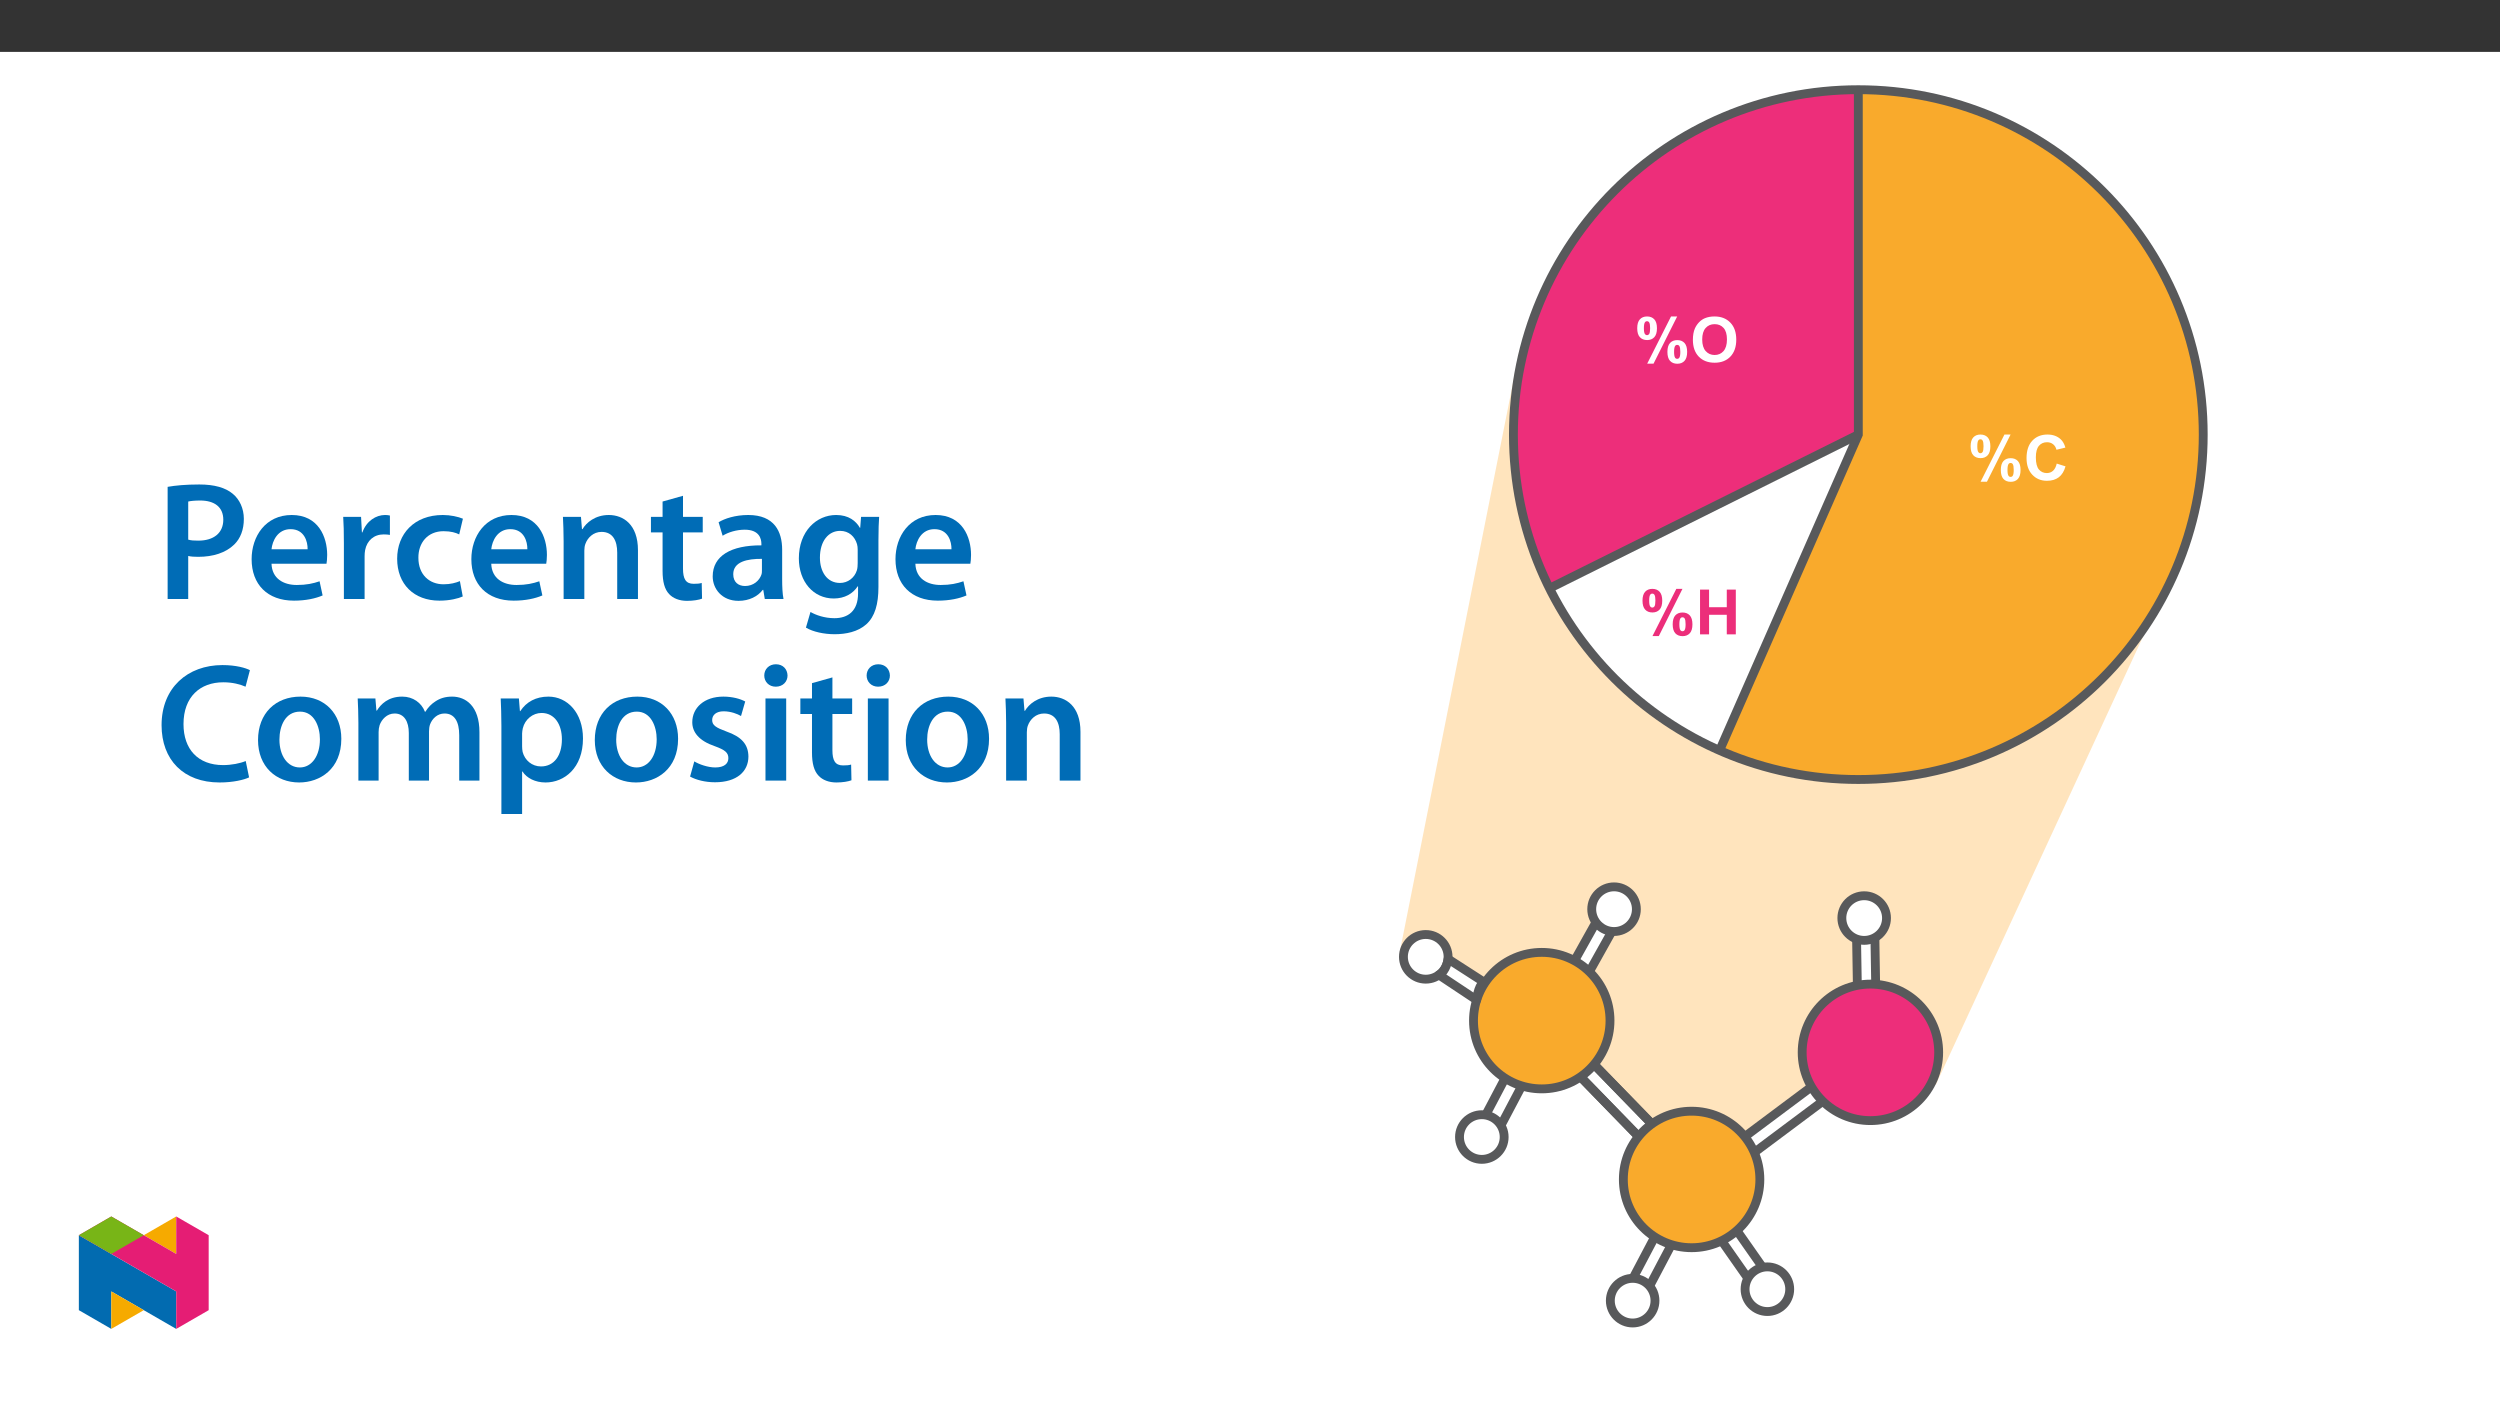 ﻿<?xml version="1.0" encoding="utf-8"?>
<svg xmlns="http://www.w3.org/2000/svg" xmlns:xlink="http://www.w3.org/1999/xlink" viewBox="0 0 960 540" version="1.1">
  <rect x="0" y="0" width="960" height="540" fill="#333333" stroke="none"/>
  <defs>
    <g>
      <symbol overflow="visible" id="glyph0-0">
        <path style="stroke:none;" d="M 3 0 L 3 -15 L 15 -15 L 15 0 Z M 3.375 -0.375 L 14.625 -0.375 L 14.625 -14.625 L 3.375 -14.625 Z M 3.375 -0.375 " />
      </symbol>
      <symbol overflow="visible" id="glyph0-1">
        <path style="stroke:none;" d="M 1.047 -12.938 C 1.047 -14.477 1.383 -15.617 2.062 -16.359 C 2.738 -17.098 3.656 -17.469 4.812 -17.469 C 6 -17.469 6.93 -17.098 7.609 -16.359 C 8.285 -15.629 8.625 -14.488 8.625 -12.938 C 8.625 -11.395 8.285 -10.254 7.609 -9.516 C 6.93 -8.773 6.016 -8.406 4.859 -8.406 C 3.672 -8.406 2.738 -8.773 2.062 -9.516 C 1.383 -10.254 1.047 -11.395 1.047 -12.938 Z M 3.609 -12.969 C 3.609 -11.844 3.738 -11.094 4 -10.719 C 4.195 -10.438 4.469 -10.297 4.812 -10.297 C 5.156 -10.297 5.426 -10.438 5.625 -10.719 C 5.875 -11.094 6 -11.844 6 -12.969 C 6 -14.082 5.875 -14.828 5.625 -15.203 C 5.426 -15.492 5.156 -15.641 4.812 -15.641 C 4.469 -15.641 4.195 -15.5 4 -15.219 C 3.738 -14.832 3.609 -14.082 3.609 -12.969 Z M 7.312 0.656 L 4.875 0.656 L 14.031 -17.469 L 16.391 -17.469 Z M 12.641 -3.859 C 12.641 -5.398 12.973 -6.539 13.641 -7.281 C 14.316 -8.02 15.242 -8.391 16.422 -8.391 C 17.598 -8.391 18.523 -8.02 19.203 -7.281 C 19.879 -6.539 20.219 -5.398 20.219 -3.859 C 20.219 -2.305 19.879 -1.16 19.203 -0.422 C 18.523 0.316 17.609 0.688 16.453 0.688 C 15.254 0.688 14.316 0.316 13.641 -0.422 C 12.973 -1.16 12.641 -2.305 12.641 -3.859 Z M 15.203 -3.875 C 15.203 -2.75 15.332 -2 15.594 -1.625 C 15.781 -1.344 16.047 -1.203 16.391 -1.203 C 16.742 -1.203 17.016 -1.344 17.203 -1.625 C 17.461 -2 17.594 -2.75 17.594 -3.875 C 17.594 -4.988 17.469 -5.738 17.219 -6.125 C 17.02 -6.406 16.742 -6.547 16.391 -6.547 C 16.047 -6.547 15.781 -6.406 15.594 -6.125 C 15.332 -5.738 15.203 -4.988 15.203 -3.875 Z M 15.203 -3.875 " />
      </symbol>
      <symbol overflow="visible" id="glyph0-2">
        <path style="stroke:none;" d="M 1.766 0 L 1.766 -17.188 L 5.234 -17.188 L 5.234 -10.422 L 12.031 -10.422 L 12.031 -17.188 L 15.5 -17.188 L 15.5 0 L 12.031 0 L 12.031 -7.516 L 5.234 -7.516 L 5.234 0 Z M 1.766 0 " />
      </symbol>
      <symbol overflow="visible" id="glyph0-3">
        <path style="stroke:none;" d="M 1.047 -8.484 C 1.047 -10.234 1.305 -11.703 1.828 -12.891 C 2.223 -13.766 2.754 -14.551 3.422 -15.25 C 4.098 -15.945 4.844 -16.461 5.656 -16.797 C 6.719 -17.242 7.953 -17.469 9.359 -17.469 C 11.891 -17.469 13.91 -16.68 15.422 -15.109 C 16.941 -13.547 17.703 -11.363 17.703 -8.562 C 17.703 -5.789 16.945 -3.617 15.438 -2.047 C 13.938 -0.484 11.926 0.297 9.406 0.297 C 6.844 0.297 4.805 -0.484 3.297 -2.047 C 1.797 -3.609 1.047 -5.754 1.047 -8.484 Z M 4.625 -8.609 C 4.625 -6.66 5.07 -5.18 5.969 -4.172 C 6.863 -3.172 8.004 -2.672 9.391 -2.672 C 10.773 -2.672 11.91 -3.164 12.797 -4.156 C 13.68 -5.156 14.125 -6.656 14.125 -8.656 C 14.125 -10.625 13.691 -12.094 12.828 -13.062 C 11.961 -14.031 10.816 -14.516 9.391 -14.516 C 7.961 -14.516 6.812 -14.02 5.938 -13.031 C 5.062 -12.051 4.625 -10.578 4.625 -8.609 Z M 4.625 -8.609 " />
      </symbol>
      <symbol overflow="visible" id="glyph0-4">
        <path style="stroke:none;" d="M 12.734 -6.312 L 16.109 -5.25 C 15.586 -3.375 14.727 -1.977 13.531 -1.062 C 12.332 -0.156 10.812 0.297 8.969 0.297 C 6.688 0.297 4.812 -0.484 3.344 -2.047 C 1.875 -3.609 1.141 -5.738 1.141 -8.438 C 1.141 -11.301 1.875 -13.52 3.344 -15.094 C 4.82 -16.676 6.766 -17.469 9.172 -17.469 C 11.273 -17.469 12.984 -16.848 14.297 -15.609 C 15.078 -14.879 15.664 -13.828 16.062 -12.453 L 12.625 -11.625 C 12.414 -12.52 11.988 -13.223 11.344 -13.734 C 10.707 -14.254 9.926 -14.516 9 -14.516 C 7.727 -14.516 6.695 -14.055 5.906 -13.141 C 5.113 -12.223 4.719 -10.742 4.719 -8.703 C 4.719 -6.523 5.109 -4.973 5.891 -4.047 C 6.672 -3.129 7.688 -2.672 8.938 -2.672 C 9.852 -2.672 10.645 -2.961 11.312 -3.547 C 11.977 -4.141 12.453 -5.062 12.734 -6.312 Z M 12.734 -6.312 " />
      </symbol>
      <symbol overflow="visible" id="glyph1-0">
        <path style="stroke:none;" d="M 0 0 L 32.375 0 L 32.375 -45.328 L 0 -45.328 Z M 16.188 -25.578 L 5.188 -42.094 L 27.188 -42.094 Z M 18.125 -22.656 L 29.141 -39.172 L 29.141 -6.156 Z M 5.188 -3.234 L 16.188 -19.75 L 27.188 -3.234 Z M 3.234 -39.172 L 14.25 -22.656 L 3.234 -6.156 Z M 3.234 -39.172 " />
      </symbol>
      <symbol overflow="visible" id="glyph1-1">
        <path style="stroke:none;" d="M 4.594 0 L 12.5 0 L 12.5 -16.516 C 13.594 -16.25 14.891 -16.188 16.375 -16.188 C 22.016 -16.188 26.938 -17.734 30.172 -20.922 C 32.562 -23.25 33.859 -26.609 33.859 -30.75 C 33.859 -34.828 32.188 -38.266 29.594 -40.406 C 26.812 -42.734 22.594 -43.969 16.766 -43.969 C 11.453 -43.969 7.516 -43.578 4.594 -43.062 Z M 12.5 -37.422 C 13.344 -37.625 14.891 -37.812 17.094 -37.812 C 22.594 -37.812 25.969 -35.281 25.969 -30.438 C 25.969 -25.375 22.344 -22.406 16.375 -22.406 C 14.766 -22.406 13.531 -22.469 12.5 -22.797 Z M 12.5 -37.422 " />
      </symbol>
      <symbol overflow="visible" id="glyph1-2">
        <path style="stroke:none;" d="M 31.016 -13.531 C 31.141 -14.25 31.281 -15.406 31.281 -16.906 C 31.281 -23.828 27.906 -32.25 17.672 -32.25 C 7.578 -32.25 2.266 -24.016 2.266 -15.281 C 2.266 -5.641 8.281 0.641 18.516 0.641 C 23.047 0.641 26.812 -0.188 29.531 -1.359 L 28.359 -6.797 C 25.906 -5.953 23.312 -5.375 19.625 -5.375 C 14.5 -5.375 10.094 -7.828 9.906 -13.531 Z M 9.906 -19.094 C 10.234 -22.344 12.297 -26.812 17.219 -26.812 C 22.531 -26.812 23.828 -22.016 23.766 -19.094 Z M 9.906 -19.094 " />
      </symbol>
      <symbol overflow="visible" id="glyph1-3">
        <path style="stroke:none;" d="M 4.281 0 L 12.234 0 L 12.234 -16.375 C 12.234 -17.219 12.297 -18.062 12.438 -18.781 C 13.141 -22.406 15.797 -24.797 19.547 -24.797 C 20.531 -24.797 21.234 -24.734 21.953 -24.609 L 21.953 -32.047 C 21.297 -32.188 20.844 -32.25 20.078 -32.25 C 16.641 -32.25 12.953 -29.984 11.391 -25.578 L 11.203 -25.578 L 10.875 -31.531 L 4.016 -31.531 C 4.203 -28.75 4.281 -25.641 4.281 -21.375 Z M 4.281 0 " />
      </symbol>
      <symbol overflow="visible" id="glyph1-4">
        <path style="stroke:none;" d="M 26.359 -6.859 C 24.797 -6.219 22.797 -5.641 20.078 -5.641 C 14.641 -5.641 10.422 -9.328 10.422 -15.797 C 10.359 -21.562 13.984 -26.031 20.078 -26.031 C 22.922 -26.031 24.797 -25.453 26.094 -24.797 L 27.516 -30.828 C 25.703 -31.594 22.734 -32.25 19.812 -32.25 C 8.734 -32.25 2.266 -24.922 2.266 -15.469 C 2.266 -5.703 8.672 0.641 18.516 0.641 C 22.469 0.641 25.766 -0.188 27.453 -0.969 Z M 26.359 -6.859 " />
      </symbol>
      <symbol overflow="visible" id="glyph1-5">
        <path style="stroke:none;" d="M 4.281 0 L 12.234 0 L 12.234 -18.578 C 12.234 -19.484 12.375 -20.469 12.625 -21.109 C 13.469 -23.5 15.672 -25.766 18.844 -25.766 C 23.188 -25.766 24.859 -22.344 24.859 -17.812 L 24.859 0 L 32.828 0 L 32.828 -18.719 C 32.828 -28.688 27.125 -32.25 21.625 -32.25 C 16.375 -32.25 12.953 -29.266 11.531 -26.812 L 11.328 -26.812 L 10.938 -31.531 L 4.016 -31.531 C 4.141 -28.812 4.281 -25.766 4.281 -22.141 Z M 4.281 0 " />
      </symbol>
      <symbol overflow="visible" id="glyph1-6">
        <path style="stroke:none;" d="M 5.562 -37.422 L 5.562 -31.531 L 1.094 -31.531 L 1.094 -25.578 L 5.562 -25.578 L 5.562 -10.75 C 5.562 -6.609 6.344 -3.688 8.094 -1.875 C 9.578 -0.266 11.984 0.719 14.953 0.719 C 17.422 0.719 19.547 0.328 20.719 -0.125 L 20.594 -6.156 C 19.688 -5.891 18.906 -5.828 17.484 -5.828 C 14.438 -5.828 13.406 -7.766 13.406 -11.656 L 13.406 -25.578 L 20.984 -25.578 L 20.984 -31.531 L 13.406 -31.531 L 13.406 -39.625 Z M 5.562 -37.422 " />
      </symbol>
      <symbol overflow="visible" id="glyph1-7">
        <path style="stroke:none;" d="M 28.75 -18.906 C 28.75 -25.828 25.828 -32.25 15.734 -32.25 C 10.75 -32.25 6.672 -30.891 4.344 -29.469 L 5.891 -24.281 C 8.031 -25.641 11.266 -26.609 14.375 -26.609 C 19.938 -26.609 20.781 -23.188 20.781 -21.109 L 20.781 -20.594 C 9.125 -20.656 2.078 -16.578 2.078 -8.672 C 2.078 -3.891 5.641 0.719 11.984 0.719 C 16.125 0.719 19.422 -1.031 21.297 -3.5 L 21.5 -3.5 L 22.078 0 L 29.266 0 C 28.875 -1.938 28.75 -4.734 28.75 -7.578 Z M 20.984 -11.078 C 20.984 -10.484 20.984 -9.906 20.781 -9.328 C 20 -7.062 17.734 -4.984 14.5 -4.984 C 11.984 -4.984 9.969 -6.406 9.969 -9.516 C 9.969 -14.312 15.344 -15.469 20.984 -15.406 Z M 20.984 -11.078 " />
      </symbol>
      <symbol overflow="visible" id="glyph1-8">
        <path style="stroke:none;" d="M 32.828 -22.469 C 32.828 -26.812 32.953 -29.391 33.094 -31.531 L 26.156 -31.531 L 25.828 -27.328 L 25.703 -27.328 C 24.219 -29.922 21.438 -32.25 16.578 -32.25 C 9 -32.25 2.266 -25.969 2.266 -15.609 C 2.266 -6.672 7.828 -0.188 15.672 -0.188 C 19.875 -0.188 23.047 -2.078 24.859 -4.859 L 25 -4.859 L 25 -2.141 C 25 4.656 21.109 7.375 15.922 7.375 C 12.109 7.375 8.734 6.156 6.734 4.984 L 4.984 11 C 7.703 12.625 11.984 13.531 16 13.531 C 20.328 13.531 24.922 12.625 28.172 9.719 C 31.469 6.734 32.828 2 32.828 -4.594 Z M 24.859 -13.797 C 24.859 -12.891 24.797 -11.781 24.547 -11 C 23.641 -8.094 21.047 -6.156 18.062 -6.156 C 13.078 -6.156 10.359 -10.484 10.359 -15.859 C 10.359 -22.281 13.656 -26.156 18.125 -26.156 C 21.5 -26.156 23.766 -23.953 24.609 -21.047 C 24.797 -20.391 24.859 -19.688 24.859 -18.906 Z M 24.859 -13.797 " />
      </symbol>
      <symbol overflow="visible" id="glyph1-9">
        <path style="stroke:none;" d="M 34.578 -7.516 C 32.438 -6.609 29.078 -5.953 25.906 -5.953 C 16.25 -5.953 10.688 -12.047 10.688 -21.688 C 10.688 -32.188 17.094 -37.75 25.969 -37.75 C 29.531 -37.75 32.438 -36.969 34.516 -36.062 L 36.188 -42.406 C 34.578 -43.25 30.891 -44.359 25.641 -44.359 C 12.297 -44.359 2.266 -35.672 2.266 -21.297 C 2.266 -7.969 10.688 0.719 24.547 0.719 C 29.844 0.719 34 -0.328 35.875 -1.234 Z M 34.578 -7.516 " />
      </symbol>
      <symbol overflow="visible" id="glyph1-10">
        <path style="stroke:none;" d="M 18.578 -32.25 C 9.062 -32.25 2.266 -25.906 2.266 -15.547 C 2.266 -5.375 9.188 0.719 18.062 0.719 C 26.094 0.719 34.25 -4.469 34.25 -16.062 C 34.25 -25.641 27.969 -32.25 18.578 -32.25 Z M 18.391 -26.484 C 23.828 -26.484 26.031 -20.781 26.031 -15.859 C 26.031 -9.453 22.859 -5.047 18.328 -5.047 C 13.531 -5.047 10.484 -9.641 10.484 -15.734 C 10.484 -20.984 12.75 -26.484 18.391 -26.484 Z M 18.391 -26.484 " />
      </symbol>
      <symbol overflow="visible" id="glyph1-11">
        <path style="stroke:none;" d="M 4.281 0 L 12.047 0 L 12.047 -18.641 C 12.047 -19.547 12.172 -20.469 12.438 -21.297 C 13.203 -23.438 15.219 -25.766 18.188 -25.766 C 21.891 -25.766 23.641 -22.656 23.641 -18.266 L 23.641 0 L 31.406 0 L 31.406 -18.906 C 31.406 -19.812 31.531 -20.844 31.797 -21.562 C 32.641 -23.828 34.641 -25.766 37.359 -25.766 C 41.188 -25.766 43 -22.656 43 -17.422 L 43 0 L 50.766 0 L 50.766 -18.578 C 50.766 -28.688 45.453 -32.25 40.281 -32.25 C 37.625 -32.25 35.609 -31.594 33.797 -30.375 C 32.375 -29.469 31.078 -28.172 29.984 -26.422 L 29.844 -26.422 C 28.484 -29.922 25.25 -32.25 21.109 -32.25 C 15.734 -32.25 12.891 -29.328 11.391 -26.875 L 11.203 -26.875 L 10.812 -31.531 L 4.016 -31.531 C 4.141 -28.812 4.281 -25.766 4.281 -22.141 Z M 4.281 0 " />
      </symbol>
      <symbol overflow="visible" id="glyph1-12">
        <path style="stroke:none;" d="M 4.281 12.828 L 12.234 12.828 L 12.234 -3.5 L 12.375 -3.5 C 13.984 -0.969 17.281 0.719 21.234 0.719 C 28.422 0.719 35.609 -4.797 35.609 -16.188 C 35.609 -26.031 29.594 -32.25 22.344 -32.25 C 17.547 -32.25 13.859 -30.234 11.531 -26.672 L 11.391 -26.672 L 11 -31.531 L 4.016 -31.531 C 4.141 -28.562 4.281 -25.188 4.281 -21.047 Z M 12.234 -18.062 C 12.234 -18.719 12.375 -19.422 12.5 -20.078 C 13.344 -23.562 16.375 -25.969 19.688 -25.969 C 24.797 -25.969 27.516 -21.438 27.516 -15.859 C 27.516 -9.641 24.547 -5.438 19.484 -5.438 C 16.062 -5.438 13.281 -7.766 12.438 -11 C 12.297 -11.719 12.234 -12.438 12.234 -13.203 Z M 12.234 -18.062 " />
      </symbol>
      <symbol overflow="visible" id="glyph1-13">
        <path style="stroke:none;" d="M 2.328 -1.547 C 4.656 -0.266 8.094 0.641 11.906 0.641 C 20.266 0.641 24.734 -3.5 24.734 -9.266 C 24.672 -13.922 22.078 -16.828 16.312 -18.844 C 12.297 -20.328 10.812 -21.234 10.812 -23.25 C 10.812 -25.188 12.375 -26.609 15.219 -26.609 C 18 -26.609 20.594 -25.578 21.891 -24.797 L 23.5 -30.375 C 21.625 -31.406 18.578 -32.25 15.094 -32.25 C 7.766 -32.25 3.172 -27.969 3.172 -22.406 C 3.172 -18.641 5.703 -15.281 11.844 -13.203 C 15.734 -11.781 17.031 -10.75 17.031 -8.609 C 17.031 -6.547 15.469 -5.047 11.984 -5.047 C 9.125 -5.047 5.703 -6.281 3.953 -7.375 Z M 2.328 -1.547 " />
      </symbol>
      <symbol overflow="visible" id="glyph1-14">
        <path style="stroke:none;" d="M 12.234 0 L 12.234 -31.531 L 4.281 -31.531 L 4.281 0 Z M 8.281 -44.672 C 5.641 -44.672 3.812 -42.797 3.812 -40.344 C 3.812 -38.016 5.562 -36.062 8.219 -36.062 C 11 -36.062 12.75 -38.016 12.75 -40.344 C 12.688 -42.797 11 -44.672 8.281 -44.672 Z M 8.281 -44.672 " />
      </symbol>
    </g>
    <clipPath id="clip1">
      <path d="M 537.219 134 L 839 134 L 839 448 L 537.219 448 Z M 537.219 134 " />
    </clipPath>
    <clipPath id="clip2">
      <path d="M 570 442 L 684 442 L 684 509.73 L 570 509.73 Z M 570 442 " />
    </clipPath>
    <clipPath id="clip3">
      <path d="M 622 438 L 736 438 L 736 509.73 L 622 509.73 Z M 622 438 " />
    </clipPath>
    <clipPath id="clip4">
      <path d="M 537.219 310 L 605 310 L 605 425 L 537.219 425 Z M 537.219 310 " />
    </clipPath>
    <clipPath id="clip5">
      <path d="M 537.219 379 L 626 379 L 626 494 L 537.219 494 Z M 537.219 379 " />
    </clipPath>
    <clipPath id="clip6">
      <path d="M 537.219 317 L 667 317 L 667 467 L 537.219 467 Z M 537.219 317 " />
    </clipPath>
    <clipPath id="clip7">
      <path d="M 575 378 L 724 378 L 724 509.73 L 575 509.73 Z M 575 378 " />
    </clipPath>
    <clipPath id="clip8">
      <path d="M 537.219 365 L 627 365 L 627 478 L 537.219 478 Z M 537.219 365 " />
    </clipPath>
    <clipPath id="clip9">
      <path d="M 537.219 368 L 633 368 L 633 481 L 537.219 481 Z M 537.219 368 " />
    </clipPath>
    <clipPath id="clip10">
      <path d="M 578 427 L 684 427 L 684 509.73 L 578 509.73 Z M 578 427 " />
    </clipPath>
    <clipPath id="clip11">
      <path d="M 585 430 L 690 430 L 690 509.73 L 585 509.73 Z M 585 430 " />
    </clipPath>
    <clipPath id="clip12">
      <path d="M 613 428 L 720 428 L 720 509.73 L 613 509.73 Z M 613 428 " />
    </clipPath>
    <clipPath id="clip13">
      <path d="M 618 424 L 725 424 L 725 509.73 L 618 509.73 Z M 618 424 " />
    </clipPath>
    <clipPath id="clip14">
      <path d="M 537.219 32.746 L 847.738 32.746 L 847.738 348 L 537.219 348 Z M 537.219 32.746 " />
    </clipPath>
    <clipPath id="clip15">
      <path d="M 612 32.746 L 762 32.746 L 762 336 L 612 336 Z M 612 32.746 " />
    </clipPath>
    <clipPath id="clip16">
      <rect width="40" height="31" />
    </clipPath>
    <g id="surface7" clip-path="url(#clip16)">
      <g style="fill:rgb(92.499%,17.999%,47.8%);fill-opacity:1;">
        <use xlink:href="#glyph0-1" x="0.675" y="21.594" />
        <use xlink:href="#glyph0-2" x="22.051" y="21.594" />
      </g>
    </g>
    <clipPath id="clip17">
      <rect width="41" height="31" />
    </clipPath>
    <g id="surface10" clip-path="url(#clip17)">
      <g style="fill:rgb(100%,100%,100%);fill-opacity:1;">
        <use xlink:href="#glyph0-1" x="0.647" y="20.99" />
        <use xlink:href="#glyph0-3" x="22.023" y="20.99" />
      </g>
    </g>
    <clipPath id="clip18">
      <rect width="40" height="31" />
    </clipPath>
    <g id="surface9" clip-path="url(#clip18)">
      <g style="fill:rgb(100%,100%,100%);fill-opacity:1;">
        <use xlink:href="#glyph0-1" x="0.674" y="21.33" />
        <use xlink:href="#glyph0-4" x="22.049" y="21.33" />
      </g>
    </g>
    <clipPath id="clip19">
      <path d="M 30.277 474 L 68 474 L 68 510.301 L 30.277 510.301 Z M 30.277 474 " />
    </clipPath>
    <clipPath id="clip20">
      <path d="M 42 495 L 56 495 L 56 510.301 L 42 510.301 Z M 42 495 " />
    </clipPath>
    <clipPath id="clip21">
      <path d="M 55 467.125 L 68 467.125 L 68 482 L 55 482 Z M 55 467.125 " />
    </clipPath>
    <clipPath id="clip22">
      <path d="M 30.277 467.125 L 80.133 467.125 L 80.133 510.301 L 30.277 510.301 Z M 30.277 467.125 " />
    </clipPath>
    <clipPath id="clip23">
      <path d="M 30.277 467.125 L 56 467.125 L 56 482 L 30.277 482 Z M 30.277 467.125 " />
    </clipPath>
  </defs>
  <g id="surface1">
    <path style=" stroke:none;fill-rule:nonzero;fill:rgb(100%,100%,100%);fill-opacity:1;" d="M 0 559.926 L 960 559.926 L 960 19.926 L 0 19.926 Z M 0 559.926 " />
    <g clip-path="url(#clip1)" clip-rule="nonzero">
      <path style=" stroke:none;fill-rule:nonzero;fill:rgb(100%,89.4%,74.1%);fill-opacity:1;" d="M 537.477 365.715 L 561.301 376 L 635.516 438.145 L 659.48 447.559 L 706.086 413.641 L 713.906 417.367 L 743.352 416.535 L 838.832 210.066 L 583.457 134.609 Z M 537.477 365.715 " />
    </g>
    <path style=" stroke:none;fill-rule:nonzero;fill:rgb(100%,100%,100%);fill-opacity:1;" d="M 615.605 349.25 L 622.48 353.59 L 610.949 371.855 L 604.07 367.512 Z M 615.605 349.25 " />
    <path style=" stroke:none;fill-rule:nonzero;fill:rgb(100%,100%,100%);fill-opacity:1;" d="M 712.082 359.066 L 720.215 359.066 L 720.215 380.668 L 712.082 380.668 Z M 712.082 359.066 " />
    <path style=" stroke:none;fill-rule:nonzero;fill:rgb(100%,100%,100%);fill-opacity:1;" d="M 700.199 413.652 L 704.914 420.277 L 670.922 444.465 L 666.207 437.836 Z M 700.199 413.652 " />
    <path style=" stroke:none;fill-rule:nonzero;fill:rgb(100%,100%,100%);fill-opacity:1;" d="M 641.727 437.527 L 635.977 443.281 L 606.477 413.781 L 612.227 408.027 Z M 641.727 437.527 " />
    <path style=" stroke:none;fill-rule:nonzero;fill:rgb(100%,100%,100%);fill-opacity:1;" d="M 596.039 225.051 L 717.902 164.582 L 660.734 287.344 C 660.734 287.344 612.574 269.555 596.039 225.051 " />
    <path style=" stroke:none;fill-rule:nonzero;fill:rgb(100%,100%,100%);fill-opacity:1;" d="M 619.797 340.555 C 624.531 340.555 628.367 344.395 628.367 349.129 C 628.367 353.863 624.531 357.703 619.797 357.703 C 615.062 357.703 611.223 353.863 611.223 349.129 C 611.223 344.395 615.062 340.555 619.797 340.555 " />
    <path style="fill:none;stroke-width:4;stroke-linecap:butt;stroke-linejoin:miter;stroke:rgb(34.499%,34.9%,35.699%);stroke-opacity:1;stroke-miterlimit:10;" d="M 0.001 0.002 C 5.571 0.002 10.084 -4.516 10.084 -10.086 C 10.084 -15.655 5.571 -20.173 0.001 -20.173 C -5.569 -20.173 -10.086 -15.655 -10.086 -10.086 C -10.086 -4.516 -5.569 0.002 0.001 0.002 Z M 0.001 0.002 " transform="matrix(0.85,0,0,-0.85,619.796,340.556)" />
    <path style=" stroke:none;fill-rule:nonzero;fill:rgb(100%,100%,100%);fill-opacity:1;" d="M 626.941 490.887 C 631.672 490.887 635.512 494.723 635.512 499.457 C 635.512 504.191 631.672 508.031 626.941 508.031 C 622.207 508.031 618.367 504.191 618.367 499.457 C 618.367 494.723 622.207 490.887 626.941 490.887 " />
    <g clip-path="url(#clip2)" clip-rule="nonzero">
      <path style="fill:none;stroke-width:4;stroke-linecap:butt;stroke-linejoin:miter;stroke:rgb(34.499%,34.9%,35.699%);stroke-opacity:1;stroke-miterlimit:10;" d="M 0.002 -0.002 C 5.567 -0.002 10.085 -4.515 10.085 -10.085 C 10.085 -15.655 5.567 -20.172 0.002 -20.172 C -5.568 -20.172 -10.085 -15.655 -10.085 -10.085 C -10.085 -4.515 -5.568 -0.002 0.002 -0.002 Z M 0.002 -0.002 " transform="matrix(0.85,0,0,-0.85,626.94,490.885)" />
    </g>
    <path style=" stroke:none;fill-rule:nonzero;fill:rgb(100%,100%,100%);fill-opacity:1;" d="M 678.68 486.484 C 683.414 486.484 687.25 490.32 687.25 495.055 C 687.25 499.789 683.414 503.629 678.68 503.629 C 673.945 503.629 670.105 499.789 670.105 495.055 C 670.105 490.32 673.945 486.484 678.68 486.484 " />
    <g clip-path="url(#clip3)" clip-rule="nonzero">
      <path style="fill:none;stroke-width:4;stroke-linecap:butt;stroke-linejoin:miter;stroke:rgb(34.499%,34.9%,35.699%);stroke-opacity:1;stroke-miterlimit:10;" d="M 0.001 -0.001 C 5.571 -0.001 10.084 -4.513 10.084 -10.083 C 10.084 -15.653 5.571 -20.171 0.001 -20.171 C -5.568 -20.171 -10.086 -15.653 -10.086 -10.083 C -10.086 -4.513 -5.568 -0.001 0.001 -0.001 Z M 0.001 -0.001 " transform="matrix(0.85,0,0,-0.85,678.678,486.484)" />
    </g>
    <path style=" stroke:none;fill-rule:nonzero;fill:rgb(100%,100%,100%);fill-opacity:1;" d="M 715.844 343.965 C 720.578 343.965 724.418 347.801 724.418 352.535 C 724.418 357.27 720.578 361.105 715.844 361.105 C 711.109 361.105 707.273 357.27 707.273 352.535 C 707.273 347.801 711.109 343.965 715.844 343.965 " />
    <path style="fill:none;stroke-width:4;stroke-linecap:butt;stroke-linejoin:miter;stroke:rgb(34.499%,34.9%,35.699%);stroke-opacity:1;stroke-miterlimit:10;" d="M -0.001 -0.002 C 5.569 -0.002 10.087 -4.515 10.087 -10.085 C 10.087 -15.655 5.569 -20.168 -0.001 -20.168 C -5.571 -20.168 -10.083 -15.655 -10.083 -10.085 C -10.083 -4.515 -5.571 -0.002 -0.001 -0.002 Z M -0.001 -0.002 " transform="matrix(0.85,0,0,-0.85,715.844,343.963)" />
    <path style=" stroke:none;fill-rule:nonzero;fill:rgb(100%,100%,100%);fill-opacity:1;" d="M 547.488 358.852 C 552.223 358.852 556.062 362.691 556.062 367.426 C 556.062 372.16 552.223 376 547.488 376 C 542.754 376 538.918 372.16 538.918 367.426 C 538.918 362.691 542.754 358.852 547.488 358.852 " />
    <g clip-path="url(#clip4)" clip-rule="nonzero">
      <path style="fill:none;stroke-width:4;stroke-linecap:butt;stroke-linejoin:miter;stroke:rgb(34.499%,34.9%,35.699%);stroke-opacity:1;stroke-miterlimit:10;" d="M -0.001 0.001 C 5.568 0.001 10.086 -4.516 10.086 -10.086 C 10.086 -15.656 5.568 -20.173 -0.001 -20.173 C -5.571 -20.173 -10.084 -15.656 -10.084 -10.086 C -10.084 -4.516 -5.571 0.001 -0.001 0.001 Z M -0.001 0.001 " transform="matrix(0.85,0,0,-0.85,547.49,358.853)" />
    </g>
    <path style=" stroke:none;fill-rule:nonzero;fill:rgb(100%,100%,100%);fill-opacity:1;" d="M 569.023 428.051 C 573.758 428.051 577.598 431.887 577.598 436.621 C 577.598 441.355 573.758 445.195 569.023 445.195 C 564.289 445.195 560.449 441.355 560.449 436.621 C 560.449 431.887 564.289 428.051 569.023 428.051 " />
    <g clip-path="url(#clip5)" clip-rule="nonzero">
      <path style="fill:none;stroke-width:4;stroke-linecap:butt;stroke-linejoin:miter;stroke:rgb(34.499%,34.9%,35.699%);stroke-opacity:1;stroke-miterlimit:10;" d="M -0.001 -0.002 C 5.569 -0.002 10.086 -4.515 10.086 -10.085 C 10.086 -15.655 5.569 -20.172 -0.001 -20.172 C -5.571 -20.172 -10.088 -15.655 -10.088 -10.085 C -10.088 -4.515 -5.571 -0.002 -0.001 -0.002 Z M -0.001 -0.002 " transform="matrix(0.85,0,0,-0.85,569.024,428.049)" />
    </g>
    <path style=" stroke:none;fill-rule:nonzero;fill:rgb(97.6%,66.699%,17.299%);fill-opacity:1;" d="M 592.031 365.715 C 606.508 365.715 618.242 377.449 618.242 391.922 C 618.242 406.395 606.508 418.129 592.031 418.129 C 577.559 418.129 565.824 406.395 565.824 391.922 C 565.824 377.449 577.559 365.715 592.031 365.715 " />
    <g clip-path="url(#clip6)" clip-rule="nonzero">
      <path style="fill:none;stroke-width:4;stroke-linecap:butt;stroke-linejoin:miter;stroke:rgb(34.499%,34.9%,35.699%);stroke-opacity:1;stroke-miterlimit:10;" d="M -0.002 -0.002 C 17.029 -0.002 30.834 -13.807 30.834 -30.834 C 30.834 -47.86 17.029 -61.665 -0.002 -61.665 C -17.029 -61.665 -30.834 -47.86 -30.834 -30.834 C -30.834 -13.807 -17.029 -0.002 -0.002 -0.002 Z M -0.002 -0.002 " transform="matrix(0.85,0,0,-0.85,592.033,365.713)" />
    </g>
    <path style=" stroke:none;fill-rule:nonzero;fill:rgb(97.6%,66.699%,17.299%);fill-opacity:1;" d="M 649.574 426.703 C 664.051 426.703 675.785 438.438 675.785 452.91 C 675.785 467.383 664.051 479.117 649.574 479.117 C 635.102 479.117 623.367 467.383 623.367 452.91 C 623.367 438.438 635.102 426.703 649.574 426.703 " />
    <g clip-path="url(#clip7)" clip-rule="nonzero">
      <path style="fill:none;stroke-width:4;stroke-linecap:butt;stroke-linejoin:miter;stroke:rgb(34.499%,34.9%,35.699%);stroke-opacity:1;stroke-miterlimit:10;" d="M -0.002 -0.001 C 17.029 -0.001 30.834 -13.806 30.834 -30.832 C 30.834 -47.859 17.029 -61.664 -0.002 -61.664 C -17.029 -61.664 -30.834 -47.859 -30.834 -30.832 C -30.834 -13.806 -17.029 -0.001 -0.002 -0.001 Z M -0.002 -0.001 " transform="matrix(0.85,0,0,-0.85,649.576,426.703)" />
    </g>
    <path style=" stroke:none;fill-rule:nonzero;fill:rgb(92.899%,17.999%,47.8%);fill-opacity:1;" d="M 718.242 377.898 C 732.715 377.898 744.449 389.633 744.449 404.105 C 744.449 418.578 732.715 430.312 718.242 430.312 C 703.77 430.312 692.035 418.578 692.035 404.105 C 692.035 389.633 703.77 377.898 718.242 377.898 " />
    <path style="fill:none;stroke-width:4;stroke-linecap:butt;stroke-linejoin:miter;stroke:rgb(34.499%,34.9%,35.699%);stroke-opacity:1;stroke-miterlimit:10;" d="M 0.001 -0.001 C 17.027 -0.001 30.833 -13.806 30.833 -30.833 C 30.833 -47.86 17.027 -61.665 0.001 -61.665 C -17.026 -61.665 -30.831 -47.86 -30.831 -30.833 C -30.831 -13.806 -17.026 -0.001 0.001 -0.001 Z M 0.001 -0.001 " transform="matrix(0.85,0,0,-0.85,718.242,377.897)" />
    <path style=" stroke:none;fill-rule:nonzero;fill:rgb(100%,100%,100%);fill-opacity:1;" d="M 569.723 377.047 L 556.066 368.246 C 556.066 368.246 555.469 372.977 552.531 374.355 L 567.043 384.004 C 567.043 384.004 567.43 378.836 569.723 377.047 " />
    <path style="fill:none;stroke-width:4;stroke-linecap:round;stroke-linejoin:round;stroke:rgb(34.499%,34.9%,35.699%);stroke-opacity:1;stroke-miterlimit:4;" d="M -0.002 0 L -16.068 10.354 C -16.068 10.354 -16.771 4.789 -20.227 3.167 L -3.154 -8.184 C -3.154 -8.184 -2.699 -2.104 -0.002 0 Z M -0.002 0 " transform="matrix(0.85,0,0,-0.85,569.724,377.047)" />
    <g clip-path="url(#clip8)" clip-rule="nonzero">
      <path style="fill:none;stroke-width:4;stroke-linecap:butt;stroke-linejoin:miter;stroke:rgb(34.499%,34.9%,35.699%);stroke-opacity:1;stroke-miterlimit:10;" d="M 0.002 0.002 L -9.562 -18.137 " transform="matrix(0.85,0,0,-0.85,578.163,413.642)" />
    </g>
    <g clip-path="url(#clip9)" clip-rule="nonzero">
      <path style="fill:none;stroke-width:4;stroke-linecap:butt;stroke-linejoin:miter;stroke:rgb(34.499%,34.9%,35.699%);stroke-opacity:1;stroke-miterlimit:10;" d="M 0.001 -0 L -9.562 -18.134 " transform="matrix(0.85,0,0,-0.85,584.597,416.535)" />
    </g>
    <g clip-path="url(#clip10)" clip-rule="nonzero">
      <path style="fill:none;stroke-width:4;stroke-linecap:butt;stroke-linejoin:miter;stroke:rgb(34.499%,34.9%,35.699%);stroke-opacity:1;stroke-miterlimit:10;" d="M 0 -0.001 L -9.563 -18.135 " transform="matrix(0.85,0,0,-0.85,635.176,475.468)" />
    </g>
    <g clip-path="url(#clip11)" clip-rule="nonzero">
      <path style="fill:none;stroke-width:4;stroke-linecap:butt;stroke-linejoin:miter;stroke:rgb(34.499%,34.9%,35.699%);stroke-opacity:1;stroke-miterlimit:10;" d="M -0 0.002 L -9.564 -18.137 " transform="matrix(0.85,0,0,-0.85,641.61,478.361)" />
    </g>
    <g clip-path="url(#clip12)" clip-rule="nonzero">
      <path style="fill:none;stroke-width:4;stroke-linecap:butt;stroke-linejoin:miter;stroke:rgb(34.499%,34.9%,35.699%);stroke-opacity:1;stroke-miterlimit:10;" d="M 0.002 -0.001 L 11.762 -16.793 " transform="matrix(0.85,0,0,-0.85,661.209,476.609)" />
    </g>
    <g clip-path="url(#clip13)" clip-rule="nonzero">
      <path style="fill:none;stroke-width:4;stroke-linecap:butt;stroke-linejoin:miter;stroke:rgb(34.499%,34.9%,35.699%);stroke-opacity:1;stroke-miterlimit:10;" d="M -0 0 L 11.76 -16.792 " transform="matrix(0.85,0,0,-0.85,666.723,472.207)" />
    </g>
    <path style="fill:none;stroke-width:4;stroke-linecap:butt;stroke-linejoin:miter;stroke:rgb(34.499%,34.9%,35.699%);stroke-opacity:1;stroke-miterlimit:10;" d="M -0 -0 L -25.593 26.314 " transform="matrix(0.85,0,0,-0.85,634.328,431.598)" />
    <path style="fill:none;stroke-width:4;stroke-linecap:butt;stroke-linejoin:miter;stroke:rgb(34.499%,34.9%,35.699%);stroke-opacity:1;stroke-miterlimit:10;" d="M -0.002 -0.002 L -26.073 26.808 " transform="matrix(0.85,0,0,-0.85,629.205,436.428)" />
    <path style="fill:none;stroke-width:4;stroke-linecap:butt;stroke-linejoin:miter;stroke:rgb(34.499%,34.9%,35.699%);stroke-opacity:1;stroke-miterlimit:10;" d="M -0 -0 L -25.593 26.314 " transform="matrix(0.85,0,0,-0.85,634.328,431.598)" />
    <path style="fill:none;stroke-width:4;stroke-linecap:butt;stroke-linejoin:miter;stroke:rgb(34.499%,34.9%,35.699%);stroke-opacity:1;stroke-miterlimit:10;" d="M -0.002 -0.002 L -26.073 26.808 " transform="matrix(0.85,0,0,-0.85,629.205,436.428)" />
    <path style="fill:none;stroke-width:4;stroke-linecap:butt;stroke-linejoin:miter;stroke:rgb(34.499%,34.9%,35.699%);stroke-opacity:1;stroke-miterlimit:10;" d="M -0 0.001 L 29.402 21.977 " transform="matrix(0.85,0,0,-0.85,674.231,442.102)" />
    <path style="fill:none;stroke-width:4;stroke-linecap:butt;stroke-linejoin:miter;stroke:rgb(34.499%,34.9%,35.699%);stroke-opacity:1;stroke-miterlimit:10;" d="M 0.001 -0.001 L -29.953 -22.39 " transform="matrix(0.85,0,0,-0.85,695.566,417.367)" />
    <path style="fill:none;stroke-width:4;stroke-linecap:butt;stroke-linejoin:miter;stroke:rgb(34.499%,34.9%,35.699%);stroke-opacity:1;stroke-miterlimit:10;" d="M -0 -0.001 L -10 -17.897 " transform="matrix(0.85,0,0,-0.85,612.574,354.655)" />
    <path style="fill:none;stroke-width:4;stroke-linecap:butt;stroke-linejoin:miter;stroke:rgb(34.499%,34.9%,35.699%);stroke-opacity:1;stroke-miterlimit:10;" d="M 0.002 0 L -10.003 -17.895 " transform="matrix(0.85,0,0,-0.85,618.936,357.703)" />
    <path style="fill:none;stroke-width:4;stroke-linecap:butt;stroke-linejoin:miter;stroke:rgb(34.499%,34.9%,35.699%);stroke-opacity:1;stroke-miterlimit:10;" d="M -0.001 0 L 0.339 -20.5 " transform="matrix(0.85,0,0,-0.85,712.935,361.11)" />
    <path style="fill:none;stroke-width:4;stroke-linecap:butt;stroke-linejoin:miter;stroke:rgb(34.499%,34.9%,35.699%);stroke-opacity:1;stroke-miterlimit:10;" d="M 0.002 0.001 L 0.337 -20.499 " transform="matrix(0.85,0,0,-0.85,719.967,360.552)" />
    <path style=" stroke:none;fill-rule:nonzero;fill:rgb(92.899%,17.999%,47.8%);fill-opacity:1;" d="M 595.008 227.488 L 710.121 168.617 L 713.598 164.652 L 713.598 39.379 C 713.598 39.379 715.633 35.625 709.27 34.445 C 702.906 33.266 671.223 39.477 657.602 46.836 C 643.98 54.199 614.797 74.504 604.871 91.242 C 594.949 107.984 575.121 148.371 581.723 179.172 C 588.328 209.973 595.008 227.488 595.008 227.488 " />
    <path style=" stroke:none;fill-rule:nonzero;fill:rgb(97.6%,66.699%,17.299%);fill-opacity:1;" d="M 719.801 34.445 C 719.801 34.445 754.078 39.098 766.984 45.656 C 779.891 52.211 809.125 66.902 828.293 100.625 C 847.461 134.355 847.961 179.059 842.734 196.402 C 837.504 213.742 827.09 248.859 796.469 270.199 C 765.848 291.543 745.5 299.488 713.598 299.328 C 681.695 299.168 659.387 287.758 659.387 287.758 L 710.574 173.902 L 713.598 158.488 L 713.598 44.805 C 713.598 44.805 711.863 31.711 719.801 34.445 " />
    <g clip-path="url(#clip14)" clip-rule="nonzero">
      <path style="fill:none;stroke-width:4;stroke-linecap:butt;stroke-linejoin:miter;stroke:rgb(34.499%,34.9%,35.699%);stroke-opacity:1;stroke-miterlimit:10;" d="M 0 0.002 C 86.053 0.002 155.814 -69.759 155.814 -155.812 C 155.814 -241.864 86.053 -311.625 0 -311.625 C -86.052 -311.625 -155.813 -241.864 -155.813 -155.812 C -155.813 -69.759 -86.052 0.002 0 0.002 Z M 0 0.002 " transform="matrix(0.85,0,0,-0.85,713.597,34.447)" />
    </g>
    <g clip-path="url(#clip15)" clip-rule="nonzero">
      <path style="fill:none;stroke-width:4;stroke-linecap:butt;stroke-linejoin:miter;stroke:rgb(34.499%,34.9%,35.699%);stroke-opacity:1;stroke-miterlimit:10;" d="M -0.001 0.002 L -0.001 -155.812 L -62.193 -297.388 " transform="matrix(0.85,0,0,-0.85,713.598,34.447)" />
    </g>
    <path style="fill:none;stroke-width:4;stroke-linecap:butt;stroke-linejoin:miter;stroke:rgb(34.499%,34.9%,35.699%);stroke-opacity:1;stroke-miterlimit:10;" d="M 0.001 0.001 L 139.518 69.445 " transform="matrix(0.85,0,0,-0.85,595.007,225.915)" />
    <use xlink:href="#surface7" transform="matrix(1,0,0,1,629,222)" />
    <use xlink:href="#surface10" transform="matrix(1,0,0,1,627,118)" />
    <use xlink:href="#surface9" transform="matrix(1,0,0,1,755,163)" />
    <g style="fill:rgb(0%,42.354%,71.373%);fill-opacity:1;">
      <use xlink:href="#glyph1-1" x="59.776" y="230.01" />
    </g>
    <g style="fill:rgb(0%,42.354%,71.373%);fill-opacity:1;">
      <use xlink:href="#glyph1-2" x="94.356" y="230.01" />
      <use xlink:href="#glyph1-3" x="127.771" y="230.01" />
    </g>
    <g style="fill:rgb(0%,42.354%,71.373%);fill-opacity:1;">
      <use xlink:href="#glyph1-4" x="150.242" y="230.01" />
    </g>
    <g style="fill:rgb(0%,42.354%,71.373%);fill-opacity:1;">
      <use xlink:href="#glyph1-2" x="178.735" y="230.01" />
      <use xlink:href="#glyph1-5" x="212.15" y="230.01" />
    </g>
    <g style="fill:rgb(0%,42.354%,71.373%);fill-opacity:1;">
      <use xlink:href="#glyph1-6" x="248.867" y="230.01" />
      <use xlink:href="#glyph1-7" x="271.597" y="230.01" />
      <use xlink:href="#glyph1-8" x="304.493" y="230.01" />
      <use xlink:href="#glyph1-2" x="341.599" y="230.01" />
    </g>
    <g style="fill:rgb(0%,42.354%,71.373%);fill-opacity:1;">
      <use xlink:href="#glyph1-9" x="59.776" y="299.749" />
    </g>
    <g style="fill:rgb(0%,42.354%,71.373%);fill-opacity:1;">
      <use xlink:href="#glyph1-10" x="96.817" y="299.749" />
      <use xlink:href="#glyph1-11" x="133.34" y="299.749" />
      <use xlink:href="#glyph1-12" x="188.254" y="299.749" />
      <use xlink:href="#glyph1-10" x="226.137" y="299.749" />
      <use xlink:href="#glyph1-13" x="262.66" y="299.749" />
      <use xlink:href="#glyph1-14" x="289.664" y="299.749" />
      <use xlink:href="#glyph1-6" x="306.242" y="299.749" />
      <use xlink:href="#glyph1-14" x="328.972" y="299.749" />
      <use xlink:href="#glyph1-10" x="345.549" y="299.749" />
      <use xlink:href="#glyph1-5" x="382.072" y="299.749" />
    </g>
    <g clip-path="url(#clip19)" clip-rule="nonzero">
      <path style=" stroke:none;fill-rule:nonzero;fill:rgb(0.8%,42%,68.999%);fill-opacity:1;" d="M 30.277 503.105 L 42.738 510.301 L 42.738 495.91 L 67.668 510.301 L 67.668 495.91 L 30.277 474.32 Z M 30.277 503.105 " />
    </g>
    <g clip-path="url(#clip20)" clip-rule="nonzero">
      <path style=" stroke:none;fill-rule:nonzero;fill:rgb(96.1%,66.699%,0%);fill-opacity:1;" d="M 42.738 510.301 L 55.203 503.105 L 42.738 495.91 Z M 42.738 510.301 " />
    </g>
    <g clip-path="url(#clip21)" clip-rule="nonzero">
      <path style=" stroke:none;fill-rule:nonzero;fill:rgb(96.1%,66.699%,0%);fill-opacity:1;" d="M 67.668 467.125 L 55.203 474.32 L 67.668 481.516 Z M 67.668 467.125 " />
    </g>
    <g clip-path="url(#clip22)" clip-rule="nonzero">
      <path style=" stroke:none;fill-rule:nonzero;fill:rgb(89.799%,11.4%,45.499%);fill-opacity:1;" d="M 67.668 467.125 L 67.668 481.516 L 42.738 467.125 L 30.277 474.32 L 67.668 495.91 L 67.668 510.301 L 80.133 503.105 L 80.133 474.32 Z M 67.668 467.125 " />
    </g>
    <g clip-path="url(#clip23)" clip-rule="nonzero">
      <path style=" stroke:none;fill-rule:nonzero;fill:rgb(47.099%,70.999%,9%);fill-opacity:1;" d="M 42.738 467.125 L 30.277 474.32 L 42.738 481.516 L 55.203 474.32 Z M 42.738 467.125 " />
    </g>
  </g>
</svg>